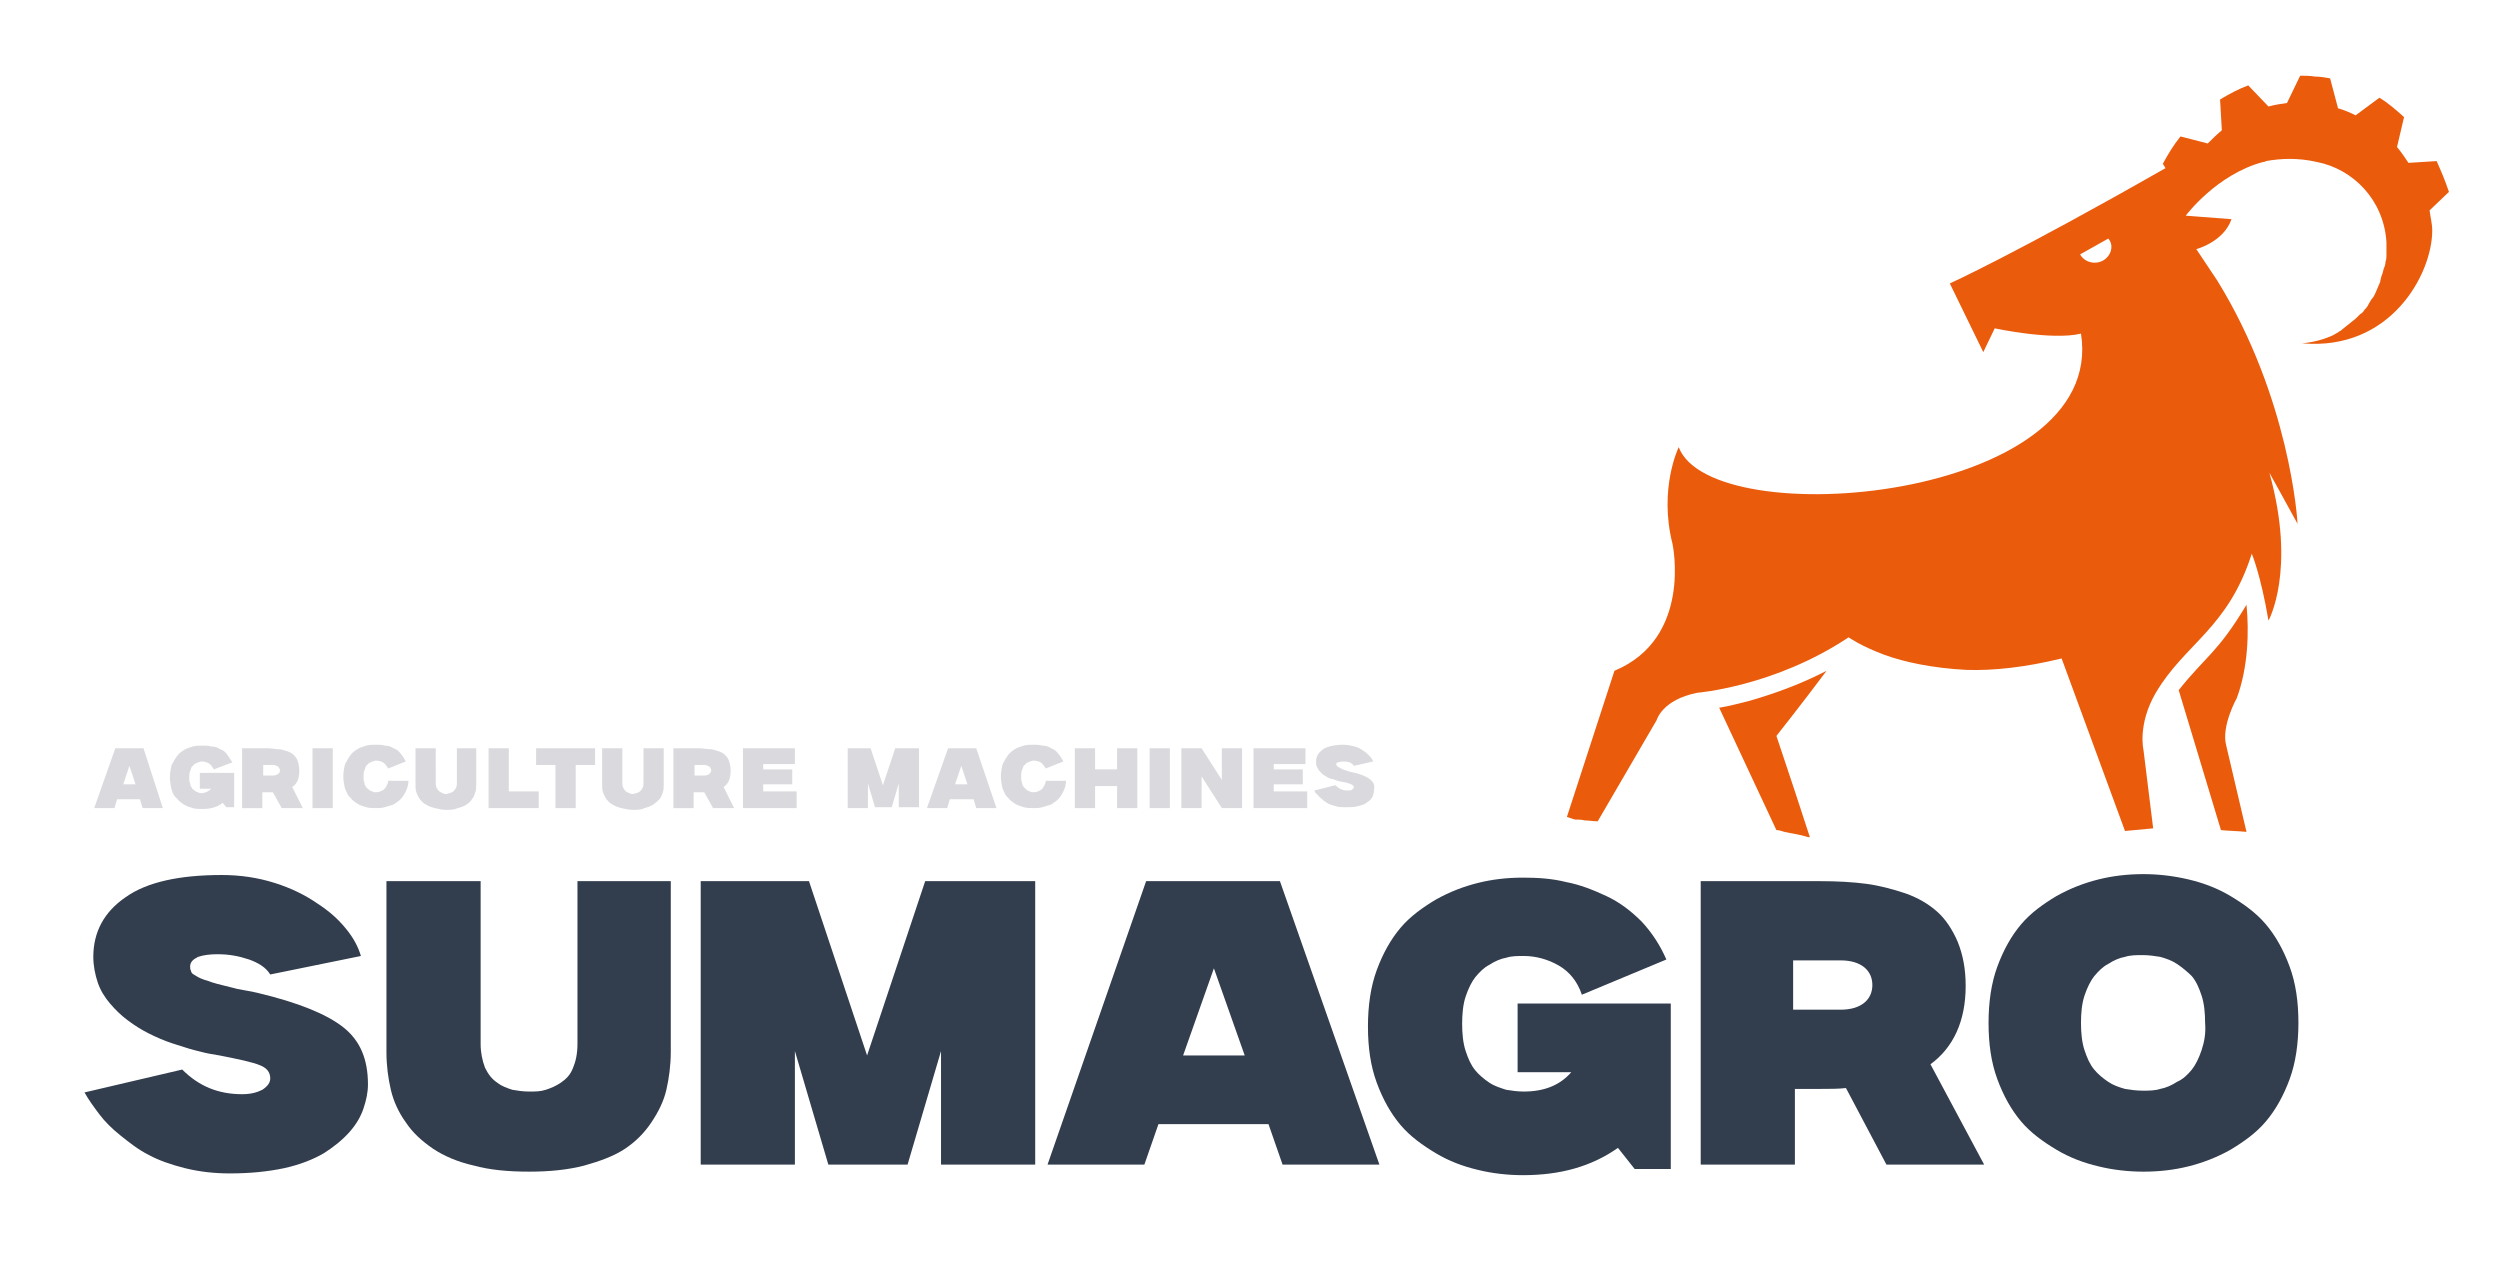 <?xml version="1.0" encoding="utf-8"?>
<!-- Generator: Adobe Illustrator 28.2.0, SVG Export Plug-In . SVG Version: 6.00 Build 0)  -->
<svg version="1.1" id="Layer_1" xmlns="http://www.w3.org/2000/svg" xmlns:xlink="http://www.w3.org/1999/xlink" x="0px" y="0px"
	 viewBox="0 0 284 145" style="enable-background:new 0 0 284 145;" xml:space="preserve">
<style type="text/css">
	.st0{fill:#DAD9DE;}
	.st1{fill:#323D4E;}
	.st2{fill:#EA5B0C;}
</style>
<g>
	<path class="st0" d="M16.3,85h-3.2l-2.4,6.8H13l0.3-1h2.6l0.3,1h2.3L16.3,85z M14,89.1l0.7-2.1l0.7,2.1H14z"/>
	<path class="st0" d="M22.7,87.9v1.7H24c-0.3,0.3-0.7,0.5-1.1,0.5c-0.2,0-0.3,0-0.4-0.1c-0.1,0-0.3-0.1-0.4-0.2
		c-0.1-0.1-0.3-0.2-0.3-0.3c-0.1-0.1-0.2-0.3-0.2-0.5c-0.1-0.2-0.1-0.4-0.1-0.7c0-0.2,0-0.5,0.1-0.7s0.1-0.4,0.2-0.5
		c0.1-0.1,0.2-0.2,0.3-0.3s0.3-0.1,0.4-0.2c0.1,0,0.3-0.1,0.4-0.1c0.3,0,0.6,0.1,0.8,0.2c0.3,0.2,0.4,0.4,0.6,0.7l2.1-0.8
		c-0.2-0.3-0.4-0.6-0.6-0.9c-0.2-0.3-0.5-0.5-0.8-0.6c-0.3-0.2-0.6-0.3-1-0.3c-0.3-0.1-0.7-0.1-1-0.1c-0.4,0-0.7,0-1.1,0.1
		c-0.3,0.1-0.7,0.2-1,0.4s-0.6,0.4-0.8,0.7s-0.4,0.6-0.6,1c-0.1,0.4-0.2,0.9-0.2,1.4s0.1,1,0.2,1.4c0.1,0.4,0.3,0.8,0.6,1
		c0.2,0.3,0.5,0.5,0.8,0.7s0.7,0.3,1,0.4c0.3,0.1,0.7,0.1,1.1,0.1c0.9,0,1.7-0.2,2.3-0.7l0.4,0.5h0.9v-3.9h-3.9V87.9z"/>
	<path class="st0" d="M33.2,89.4c0.6-0.4,0.8-1,0.8-1.9c0-0.4-0.1-0.8-0.2-1.1c-0.1-0.3-0.3-0.5-0.5-0.7s-0.5-0.3-0.8-0.4
		c-0.3-0.1-0.6-0.2-1-0.2c-0.3,0-0.7-0.1-1.1-0.1h-2.9v6.8h2.3V90h0.6c0.2,0,0.4,0,0.6,0l1,1.8h2.4L33.2,89.4z M31.6,87.9
		c-0.1,0.1-0.3,0.2-0.6,0.2h-1.1v-1.2H31c0.3,0,0.4,0.1,0.6,0.2c0.1,0.1,0.2,0.3,0.2,0.4S31.8,87.8,31.6,87.9z"/>
	<path class="st0" d="M35.5,85v6.8h2.3V85H35.5z"/>
	<path class="st0" d="M44.1,88.8c-0.1,0.4-0.3,0.7-0.5,0.9C43.3,89.9,43,90,42.7,90c-0.2,0-0.3,0-0.4-0.1c-0.1,0-0.3-0.1-0.4-0.2
		c-0.1-0.1-0.3-0.2-0.3-0.3c-0.1-0.1-0.2-0.3-0.2-0.5c-0.1-0.2-0.1-0.4-0.1-0.7c0-0.2,0-0.5,0.1-0.7s0.1-0.4,0.2-0.5
		c0.1-0.1,0.2-0.2,0.3-0.3s0.3-0.1,0.4-0.2c0.1,0,0.3-0.1,0.4-0.1c0.3,0,0.6,0.1,0.8,0.2c0.3,0.2,0.4,0.4,0.6,0.7l2-0.8
		c-0.2-0.3-0.3-0.6-0.6-0.9c-0.2-0.3-0.5-0.5-0.8-0.6c-0.3-0.2-0.6-0.3-1-0.3c-0.3-0.1-0.7-0.1-1-0.1c-0.4,0-0.7,0-1.1,0.1
		c-0.3,0.1-0.7,0.2-1,0.4s-0.6,0.4-0.8,0.7s-0.4,0.6-0.6,1c-0.1,0.4-0.2,0.9-0.2,1.4s0.1,1,0.2,1.4c0.2,0.4,0.3,0.8,0.6,1
		c0.2,0.3,0.5,0.5,0.8,0.7s0.7,0.3,1,0.4c0.4,0.1,0.7,0.1,1.1,0.1c0.3,0,0.7,0,1-0.1s0.7-0.2,1-0.3c0.3-0.2,0.6-0.4,0.8-0.6
		c0.2-0.2,0.4-0.5,0.6-0.9c0.2-0.4,0.3-0.8,0.3-1.2h-2.3V88.8z"/>
	<path class="st0" d="M51.9,85v3.9c0,0.2,0,0.4-0.1,0.6c-0.1,0.2-0.2,0.3-0.3,0.4c-0.1,0.1-0.2,0.1-0.4,0.2c-0.1,0-0.3,0.1-0.4,0.1
		c-0.1,0-0.3,0-0.4-0.1c-0.1,0-0.2-0.1-0.4-0.2c-0.1-0.1-0.2-0.2-0.3-0.4s-0.1-0.4-0.1-0.6V85h-2.3v4.1c0,0.3,0,0.6,0.1,0.9
		c0.1,0.3,0.2,0.5,0.4,0.8c0.2,0.2,0.4,0.5,0.7,0.6c0.3,0.2,0.6,0.3,1,0.4c0.4,0.1,0.8,0.2,1.3,0.2s0.9,0,1.3-0.2
		c0.4-0.1,0.7-0.2,1-0.4s0.5-0.4,0.6-0.6c0.2-0.2,0.3-0.5,0.4-0.8c0.1-0.3,0.1-0.6,0.1-0.9V85H51.9z"/>
	<path class="st0" d="M57.8,89.9V85h-2.3v6.8h5.7v-1.9L57.8,89.9L57.8,89.9z"/>
	<path class="st0" d="M60.9,85v1.9h2.2v4.9h2.3v-4.9h2.2V85H60.9z"/>
	<path class="st0" d="M73.1,85v3.9c0,0.2,0,0.4-0.1,0.6c-0.1,0.2-0.2,0.3-0.3,0.4c-0.1,0.1-0.2,0.1-0.4,0.2c-0.1,0-0.3,0.1-0.4,0.1
		c-0.1,0-0.3,0-0.4-0.1c-0.1,0-0.2-0.1-0.4-0.2c-0.1-0.1-0.2-0.2-0.3-0.4s-0.1-0.4-0.1-0.6V85h-2.3v4.1c0,0.3,0,0.6,0.1,0.9
		c0.1,0.3,0.2,0.5,0.4,0.8c0.2,0.2,0.4,0.5,0.7,0.6c0.3,0.2,0.6,0.3,1,0.4c0.4,0.1,0.8,0.2,1.3,0.2s1,0,1.3-0.2
		c0.4-0.1,0.7-0.2,1-0.4s0.5-0.4,0.7-0.6c0.2-0.2,0.3-0.5,0.4-0.8c0.1-0.3,0.1-0.6,0.1-0.9V85H73.1z"/>
	<path class="st0" d="M82.2,89.4c0.6-0.4,0.8-1,0.8-1.9c0-0.4-0.1-0.8-0.2-1.1c-0.1-0.3-0.3-0.5-0.5-0.7s-0.5-0.3-0.8-0.4
		c-0.3-0.1-0.6-0.2-1-0.2c-0.3,0-0.7-0.1-1.1-0.1h-2.9v6.8h2.3V90h0.6c0.2,0,0.4,0,0.6,0l1,1.8h2.4L82.2,89.4z M80.6,87.9
		c-0.1,0.1-0.3,0.2-0.6,0.2h-1.1v-1.2H80c0.3,0,0.4,0.1,0.6,0.2c0.1,0.1,0.2,0.3,0.2,0.4S80.7,87.8,80.6,87.9z"/>
	<path class="st0" d="M86.7,89.9v-0.8H90v-1.7h-3.3v-0.6h3.6V85h-5.9v6.8h6.1v-1.9L86.7,89.9L86.7,89.9z"/>
	<path class="st0" d="M101.7,85l-1.4,4.2L98.9,85h-2.6v6.8h2.3V89l0.8,2.7h1.9l0.8-2.7v2.7h2.3V85H101.7z"/>
	<path class="st0" d="M110.9,85h-3.2l-2.4,6.8h2.3l0.3-1h2.7l0.3,1h2.3L110.9,85z M108.5,89.1l0.7-2.1l0.7,2.1H108.5z"/>
	<path class="st0" d="M118.8,88.8c-0.1,0.4-0.3,0.7-0.5,0.9c-0.3,0.2-0.6,0.3-0.9,0.3c-0.2,0-0.3,0-0.4-0.1c-0.1,0-0.3-0.1-0.4-0.2
		c-0.1-0.1-0.2-0.2-0.3-0.3c-0.1-0.1-0.2-0.3-0.2-0.5c-0.1-0.2-0.1-0.4-0.1-0.7c0-0.2,0-0.5,0.1-0.7s0.1-0.4,0.2-0.5
		s0.2-0.2,0.3-0.3c0.1-0.1,0.3-0.1,0.4-0.2c0.1,0,0.3-0.1,0.4-0.1c0.3,0,0.6,0.1,0.8,0.2c0.3,0.2,0.4,0.4,0.6,0.7l2-0.8
		c-0.2-0.3-0.3-0.6-0.6-0.9c-0.2-0.3-0.5-0.5-0.8-0.6c-0.3-0.2-0.6-0.3-1-0.3c-0.3-0.1-0.7-0.1-1-0.1c-0.4,0-0.7,0-1.1,0.1
		c-0.3,0.1-0.7,0.2-1,0.4s-0.6,0.4-0.8,0.7c-0.2,0.3-0.4,0.6-0.6,1c-0.1,0.4-0.2,0.9-0.2,1.4s0.1,1,0.2,1.4c0.2,0.4,0.3,0.8,0.6,1
		c0.2,0.3,0.5,0.5,0.8,0.7s0.7,0.3,1,0.4c0.4,0.1,0.7,0.1,1.1,0.1c0.3,0,0.7,0,1-0.1s0.7-0.2,1-0.3c0.3-0.2,0.6-0.4,0.8-0.6
		c0.2-0.2,0.4-0.5,0.6-0.9s0.3-0.8,0.3-1.2h-2.3V88.8z"/>
	<path class="st0" d="M126.9,85v2.4h-2.5V85h-2.3v6.8h2.3v-2.5h2.5v2.5h2.3V85H126.9z"/>
	<path class="st0" d="M130.6,85v6.8h2.3V85H130.6z"/>
	<path class="st0" d="M138.8,85v3.6l-2.3-3.6h-2.3v6.8h2.3v-3.6l2.3,3.6h2.3V85H138.8z"/>
	<path class="st0" d="M144.7,89.9v-0.8h3.3v-1.7h-3.3v-0.6h3.6V85h-5.9v6.8h6.1v-1.9L144.7,89.9L144.7,89.9z"/>
	<path class="st0" d="M155.6,88.5c-0.4-0.3-1.1-0.6-2.1-0.8c-0.1,0-0.2,0-0.3-0.1c-0.1,0-0.2,0-0.3-0.1c-0.1,0-0.2,0-0.3-0.1
		c-0.1,0-0.2,0-0.2-0.1c-0.1,0-0.1,0-0.2-0.1c-0.1,0-0.1,0-0.2-0.1c0,0-0.1,0-0.1-0.1l-0.1-0.1v-0.1c0-0.1,0.1-0.2,0.2-0.2
		s0.3-0.1,0.5-0.1c0.3,0,0.5,0,0.8,0.1c0.2,0.1,0.4,0.2,0.5,0.4l2.2-0.5c-0.1-0.2-0.2-0.4-0.4-0.6c-0.2-0.2-0.4-0.4-0.7-0.6
		c-0.3-0.2-0.6-0.4-1-0.5s-0.8-0.2-1.3-0.2c-1,0-1.8,0.2-2.3,0.5c-0.5,0.4-0.8,0.8-0.8,1.4c0,0.2,0,0.4,0.1,0.6
		c0.1,0.2,0.2,0.4,0.3,0.5c0.1,0.1,0.3,0.3,0.4,0.4c0.2,0.1,0.3,0.2,0.5,0.3s0.4,0.2,0.6,0.2c0.2,0.1,0.4,0.1,0.5,0.2
		c0.2,0,0.3,0.1,0.5,0.1c0.6,0.1,0.9,0.2,1.1,0.3s0.3,0.2,0.3,0.3s-0.1,0.2-0.2,0.3s-0.3,0.1-0.5,0.1c-0.6,0-1-0.2-1.4-0.6l-2.4,0.6
		c0.1,0.2,0.2,0.4,0.4,0.5c0.1,0.2,0.3,0.3,0.5,0.5s0.4,0.3,0.7,0.5c0.2,0.1,0.5,0.2,0.9,0.3c0.3,0.1,0.7,0.1,1.1,0.1
		c0.5,0,0.9,0,1.3-0.1s0.7-0.2,0.9-0.3c0.2-0.2,0.5-0.3,0.6-0.5c0.2-0.2,0.3-0.4,0.3-0.6c0.1-0.2,0.1-0.4,0.1-0.6
		C156.2,89.2,156,88.8,155.6,88.5z"/>
</g>
<g>
	<path class="st1" d="M39,116.7c-1.9-1.5-5.1-2.8-9.7-3.9c-0.4-0.1-0.9-0.2-1.5-0.3s-1.1-0.2-1.4-0.3c-0.4-0.1-0.8-0.2-1.2-0.3
		s-0.8-0.2-1.1-0.3s-0.5-0.2-0.9-0.3c-0.3-0.1-0.5-0.2-0.7-0.3s-0.3-0.2-0.5-0.3s-0.3-0.3-0.3-0.4c-0.1-0.2-0.1-0.3-0.1-0.5
		c0-0.5,0.3-0.8,0.9-1.1c0.6-0.2,1.3-0.3,2.2-0.3c1.3,0,2.4,0.2,3.6,0.6c1.1,0.4,1.9,0.9,2.4,1.7l10.3-2.1c-0.3-1-0.8-2-1.7-3.1
		s-1.9-2-3.3-2.9c-1.3-0.9-2.9-1.7-4.8-2.3c-1.9-0.6-3.9-0.9-6-0.9c-4.8,0-8.5,0.8-10.9,2.5c-2.5,1.7-3.7,4-3.7,6.8
		c0,1,0.2,2,0.5,2.9s0.8,1.7,1.4,2.4s1.2,1.3,2,1.9s1.6,1.1,2.4,1.5c0.8,0.4,1.7,0.8,2.6,1.1c1,0.3,1.8,0.6,2.6,0.8
		c0.8,0.2,1.5,0.4,2.3,0.5c2.7,0.5,4.4,0.9,5.1,1.2c0.8,0.3,1.2,0.8,1.2,1.5c0,0.5-0.3,0.9-0.9,1.3c-0.6,0.3-1.3,0.5-2.3,0.5
		c-2.7,0-4.9-0.9-6.8-2.8l-11.1,2.6c0.5,0.9,1.1,1.7,1.7,2.5c0.6,0.8,1.4,1.6,2.4,2.4s2,1.6,3.2,2.2c1.1,0.6,2.5,1.1,4.1,1.5
		s3.3,0.6,5.1,0.6c2.3,0,4.3-0.2,6.2-0.6c1.8-0.4,3.3-1,4.5-1.7c1.1-0.7,2.1-1.5,2.9-2.4c0.8-0.9,1.3-1.8,1.6-2.7
		c0.3-0.9,0.5-1.8,0.5-2.7C41.8,120.3,40.9,118.2,39,116.7z"/>
	<path class="st1" d="M65.6,100.1v18.5c0,1.1-0.2,2-0.5,2.7c-0.3,0.8-0.8,1.3-1.4,1.7c-0.6,0.4-1.1,0.6-1.7,0.8
		c-0.6,0.2-1.2,0.2-1.9,0.2s-1.3-0.1-1.9-0.2c-0.6-0.2-1.2-0.4-1.7-0.8c-0.6-0.4-1-0.9-1.4-1.7c-0.3-0.8-0.5-1.7-0.5-2.7v-18.5H43.9
		v19.4c0,1.6,0.2,3,0.5,4.3s0.9,2.6,1.7,3.7c0.8,1.2,1.8,2.1,3.1,3c1.2,0.8,2.8,1.5,4.6,1.9c1.8,0.5,3.9,0.7,6.3,0.7
		c2.3,0,4.4-0.2,6.3-0.7c1.8-0.5,3.4-1.1,4.6-1.9c1.2-0.8,2.2-1.8,3-3s1.4-2.4,1.7-3.7c0.3-1.3,0.5-2.8,0.5-4.3v-19.4H65.6z"/>
	<path class="st1" d="M105.1,100.1l-6.6,19.8l-6.6-19.8H79.6v32.2h10.7v-12.9l3.8,12.9h9l3.8-12.9v12.9h10.7v-32.2L105.1,100.1
		L105.1,100.1z"/>
	<path class="st1" d="M145.4,100.1h-15.2L119,132.3h11l1.6-4.6h12.5l1.6,4.6h11L145.4,100.1z M134.4,119.9l3.5-9.9l3.5,9.9H134.4z"
		/>
	<path class="st1" d="M172.4,114v7.8h6.1c-1.3,1.5-3.1,2.2-5.4,2.2c-0.7,0-1.4-0.1-2-0.2c-0.6-0.2-1.3-0.4-1.9-0.8s-1.2-0.9-1.6-1.4
		c-0.5-0.6-0.8-1.3-1.1-2.2c-0.3-0.9-0.4-2-0.4-3.1s0.1-2.2,0.4-3.1s0.7-1.7,1.1-2.2c0.5-0.6,1-1.1,1.6-1.4c0.6-0.4,1.3-0.7,1.9-0.8
		c0.6-0.2,1.3-0.2,2-0.2c1.4,0,2.8,0.4,4,1.1c1.2,0.7,2.1,1.8,2.6,3.3l9.6-4c-0.7-1.6-1.6-3-2.8-4.3c-1.2-1.2-2.5-2.2-4-2.9
		s-3-1.3-4.6-1.6c-1.6-0.4-3.2-0.5-4.9-0.5c-1.8,0-3.5,0.2-5.1,0.6c-1.6,0.4-3.2,1-4.8,1.9c-1.5,0.9-2.9,1.9-4,3.2s-2,2.9-2.7,4.8
		c-0.7,1.9-1,4.1-1,6.4c0,2.4,0.3,4.5,1,6.4s1.6,3.5,2.7,4.8s2.5,2.3,4,3.2c1.5,0.9,3.1,1.5,4.8,1.9c1.6,0.4,3.4,0.6,5.1,0.6
		c4.3,0,7.8-1,10.8-3.1l1.9,2.4h4.1V114H172.4z"/>
	<path class="st1" d="M219.3,120.9c2.6-1.9,4-4.9,4-8.9c0-1.9-0.3-3.5-0.9-5c-0.6-1.4-1.4-2.6-2.3-3.4c-1-0.9-2.2-1.6-3.6-2.1
		c-1.5-0.5-3-0.9-4.5-1.1c-1.5-0.2-3.3-0.3-5.2-0.3h-13.6v32.2h10.7v-8.6h2.9c1.1,0,2.1,0,2.9-0.1l4.6,8.7h11.1L219.3,120.9z
		 M211.8,113.9c-0.6,0.5-1.5,0.8-2.7,0.8h-5.4v-5.6h5.4c1.2,0,2.1,0.3,2.7,0.8s0.9,1.2,0.9,2C212.7,112.7,212.4,113.4,211.8,113.9z"
		/>
	<path class="st1" d="M260.1,109.8c-0.7-1.9-1.6-3.5-2.7-4.8s-2.5-2.3-4-3.2s-3.1-1.5-4.8-1.9s-3.4-0.6-5.1-0.6
		c-1.8,0-3.5,0.2-5.1,0.6s-3.2,1-4.8,1.9c-1.5,0.9-2.9,1.9-4,3.2s-2,2.9-2.7,4.8c-0.7,1.9-1,4.1-1,6.4c0,2.4,0.3,4.5,1,6.4
		s1.6,3.5,2.7,4.8s2.5,2.3,4,3.2c1.5,0.9,3.1,1.5,4.8,1.9c1.6,0.4,3.4,0.6,5.1,0.6c1.8,0,3.5-0.2,5.1-0.6s3.2-1,4.8-1.9
		c1.5-0.9,2.9-1.9,4-3.2c1.1-1.3,2-2.9,2.7-4.8s1-4.1,1-6.4C261.1,113.8,260.8,111.7,260.1,109.8z M250.1,119.3
		c-0.3,0.9-0.7,1.7-1.1,2.2c-0.5,0.6-1,1.1-1.7,1.4c-0.6,0.4-1.3,0.7-1.9,0.8c-0.6,0.2-1.3,0.2-2,0.2s-1.4-0.1-2-0.2
		c-0.7-0.2-1.3-0.4-1.9-0.8s-1.2-0.9-1.6-1.4c-0.5-0.6-0.8-1.3-1.1-2.2c-0.3-0.9-0.4-2-0.4-3.1s0.1-2.2,0.4-3.1
		c0.3-0.9,0.7-1.7,1.1-2.2c0.5-0.6,1-1.1,1.6-1.4c0.6-0.4,1.3-0.7,1.9-0.8c0.6-0.2,1.3-0.2,2-0.2s1.4,0.1,2,0.2
		c0.7,0.2,1.3,0.4,1.9,0.8c0.6,0.4,1.2,0.9,1.7,1.4c0.5,0.6,0.8,1.3,1.1,2.2c0.3,0.9,0.4,2,0.4,3.1
		C250.6,117.4,250.4,118.4,250.1,119.3z"/>
</g>
<g>
	<path class="st2" d="M198.8,79.6c-1.2,0.3-2.3,0.6-3.5,0.8l6.5,13.9c0.3,0,0.6,0.1,0.9,0.2c0.9,0.2,1.8,0.3,2.7,0.6h0.2l-1.7-5.2
		l-2.1-6.3c0,0,2.7-3.4,5.7-7.4C204.8,77.6,201.9,78.7,198.8,79.6z"/>
	<path class="st2" d="M255.2,68.7c-3.3,5.5-4.6,5.8-7.7,9.7l4.8,15.9c1,0.1,1.9,0.1,2.9,0.2l-2.3-9.8c-0.6-2.2,1.2-5.4,1.2-5.4
		C255.4,75.8,255.5,71.7,255.2,68.7z"/>
	<path class="st2" d="M278.2,21.8c-0.4-1.2-0.9-2.4-1.4-3.5l-3.2,0.2c-0.4-0.6-0.8-1.2-1.3-1.8l0.8-3.4c-0.9-0.8-1.8-1.6-2.8-2.2
		l-2.7,2c-0.6-0.3-1.3-0.6-2-0.8l-0.9-3.4c-0.6-0.1-1.1-0.2-1.7-0.2c-0.6-0.1-1.2-0.1-1.7-0.1l-1.5,3.1c-0.7,0.1-1.4,0.2-2.1,0.4
		l-2.3-2.4c-1.1,0.4-2.2,1-3.2,1.6l0.2,3.5c-0.6,0.5-1.1,1-1.6,1.5l-3.1-0.8c-0.8,1-1.4,2-2,3.1l0.3,0.5
		c-17,9.7-24.5,13.1-24.5,13.1l3.8,7.8l1.3-2.7c0,0,6.5,1.4,9.8,0.6c3,19-41.9,22.9-45.7,12.9c0,0-2.3,4.7-0.7,11
		c0,0,2.3,10.7-6.6,14.4L178,92.8l0.9,0.3c0.4,0,0.8,0,1.1,0.1c0.5,0,1,0.1,1.5,0.1l6.7-11.5c0,0,0.6-2.3,4.6-3.1
		c0,0,8.8-0.7,17.2-6.3c0,0,1.4,1,4.1,2c2.2,0.8,5.4,1.5,9.3,1.7c3.1,0.1,6.7-0.3,10.8-1.3l7.2,19.6l3.2-0.3l-1.1-8.9
		c0,0-0.7-2.9,1.4-6.5c3.3-5.6,8.2-7.3,10.9-15.8c0,0,1,2.3,1.9,7.6c0,0,3.2-5.7,0.1-16.8c0,0,1.9,3.4,3.2,5.8
		c0-0.4-0.9-14.3-9.1-27.6l-2.4-3.6c0,0,3.1-0.8,4-3.4l-5.2-0.4c0,0,3.5-4.7,8.8-6.1c0.1,0,0.2,0,0.3-0.1c1.7-0.3,3.6-0.4,5.8,0.1
		c4.1,0.8,7.6,4.3,7.9,9.1c0,0.5,0,1,0,1.5c0,0.2,0,0.5-0.1,0.7c0,0.3-0.1,0.6-0.2,0.8c-0.1,0.3-0.1,0.5-0.2,0.7s-0.1,0.4-0.2,0.7
		c0,0,0,0,0,0.1c-0.1,0.2-0.2,0.5-0.3,0.7c-0.1,0.2-0.2,0.5-0.3,0.7c-0.1,0.2-0.2,0.4-0.4,0.6c-0.1,0.2-0.2,0.3-0.3,0.5
		c0,0.1-0.1,0.1-0.1,0.2c-0.1,0.2-0.3,0.4-0.4,0.5c-0.1,0.2-0.3,0.4-0.5,0.5l0,0c-0.2,0.2-0.3,0.3-0.5,0.5c-0.5,0.4-1,0.8-1.5,1.2
		c-0.1,0.1-0.2,0.2-0.3,0.2l-0.1,0.1c-0.2,0.1-0.5,0.3-0.7,0.4c-1.1,0.5-2.3,0.8-3.5,0.9c10.1,0.9,14.8-7.9,14.8-12.8
		c0-0.8-0.2-1.5-0.3-2.3L278.2,21.8z M238.9,29.6c-0.9,0.5-2.1,0.2-2.6-0.7l1.6-0.9l1.6-0.9C240.2,27.9,239.8,29.1,238.9,29.6z"/>
</g>
</svg>
